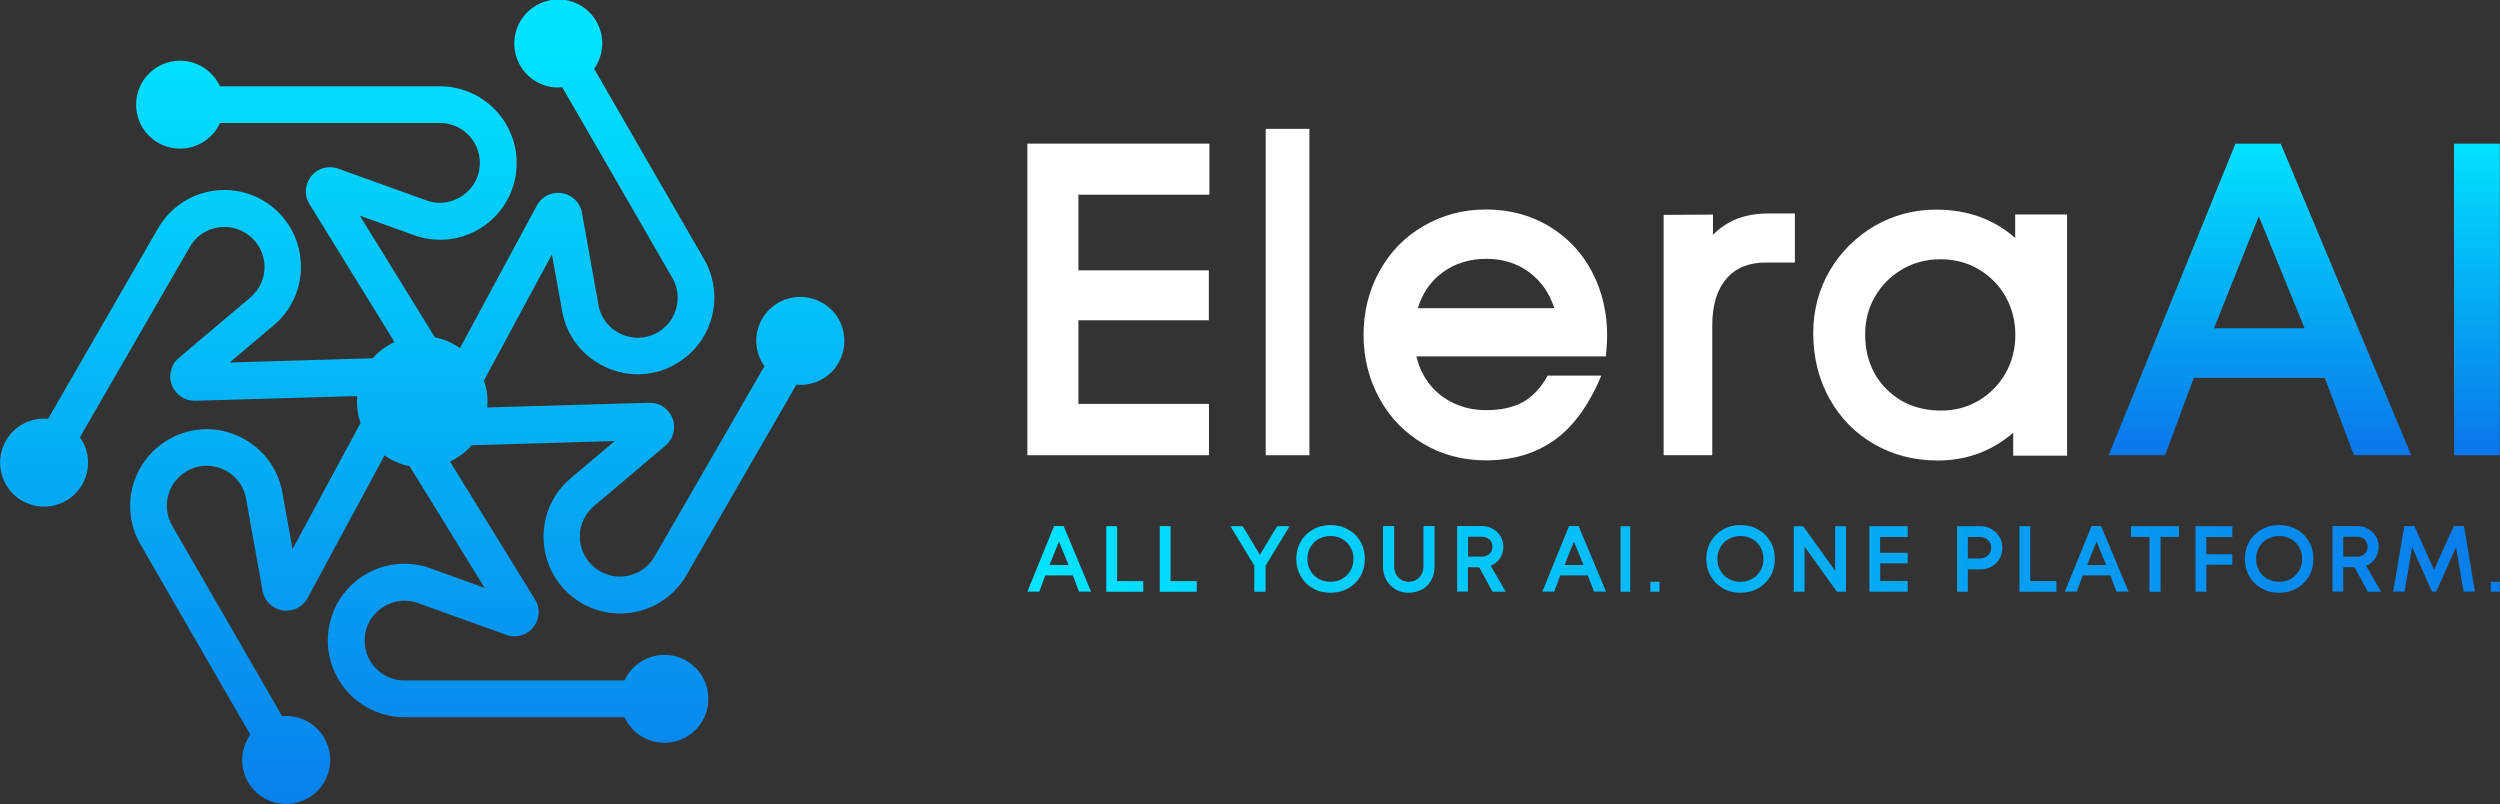 <?xml version="1.0" encoding="UTF-8"?>
<svg id="Layer_1" data-name="Layer 1" xmlns="http://www.w3.org/2000/svg" xmlns:xlink="http://www.w3.org/1999/xlink" viewBox="0 0 175.79 56.54">
  <rect x="0" y="0" width="175.79" height="56.54" fill="#333333" stroke="none"/>
  <defs>
    <style>
      .cls-1 {
        fill: url(#linear-gradient-15);
      }

      .cls-2 {
        fill: url(#linear-gradient-13);
      }

      .cls-3 {
        fill: url(#linear-gradient-2);
      }

      .cls-4 {
        fill: url(#linear-gradient-25);
      }

      .cls-5 {
        fill: url(#linear-gradient-10);
      }

      .cls-6 {
        fill: url(#linear-gradient-12);
      }

      .cls-7 {
        fill: #fff;
      }

      .cls-8 {
        fill: url(#linear-gradient-4);
      }

      .cls-9 {
        fill: url(#linear-gradient-3);
      }

      .cls-10 {
        fill: url(#linear-gradient-5);
      }

      .cls-11 {
        fill: url(#linear-gradient-22);
      }

      .cls-12 {
        fill: url(#linear-gradient-24);
      }

      .cls-13 {
        fill: url(#linear-gradient-8);
      }

      .cls-14 {
        fill: url(#linear-gradient-14);
      }

      .cls-15 {
        fill: url(#linear-gradient-20);
      }

      .cls-16 {
        fill: url(#linear-gradient-17);
      }

      .cls-17 {
        fill: url(#linear-gradient-7);
      }

      .cls-18 {
        fill: url(#linear-gradient-9);
      }

      .cls-19 {
        fill: url(#linear-gradient-11);
      }

      .cls-20 {
        fill: url(#linear-gradient-19);
      }

      .cls-21 {
        fill: url(#linear-gradient-6);
      }

      .cls-22 {
        fill: url(#linear-gradient-21);
      }

      .cls-23 {
        fill: url(#linear-gradient-16);
      }

      .cls-24 {
        fill: url(#linear-gradient);
      }

      .cls-25 {
        fill: url(#linear-gradient-23);
      }

      .cls-26 {
        fill: url(#linear-gradient-18);
      }
    </style>
    <linearGradient id="linear-gradient" x1="158.91" y1="9.64" x2="158.91" y2="31.86" gradientUnits="userSpaceOnUse">
      <stop offset="0" stop-color="#00e4ff"/>
      <stop offset="1" stop-color="#0a76ea"/>
    </linearGradient>
    <linearGradient id="linear-gradient-2" x1="174.17" x2="174.17" xlink:href="#linear-gradient"/>
    <linearGradient id="linear-gradient-3" x1="72.89" y1="39.3" x2="182.43" y2="39.3" xlink:href="#linear-gradient"/>
    <linearGradient id="linear-gradient-4" x1="72.89" y1="39.3" x2="182.43" y2="39.3" xlink:href="#linear-gradient"/>
    <linearGradient id="linear-gradient-5" x1="72.89" y1="39.3" x2="182.43" y2="39.3" xlink:href="#linear-gradient"/>
    <linearGradient id="linear-gradient-6" x1="72.89" y1="39.3" x2="182.43" y2="39.3" xlink:href="#linear-gradient"/>
    <linearGradient id="linear-gradient-7" x1="72.89" y1="39.3" x2="182.43" y2="39.3" xlink:href="#linear-gradient"/>
    <linearGradient id="linear-gradient-8" x1="72.89" y1="39.34" x2="182.43" y2="39.34" xlink:href="#linear-gradient"/>
    <linearGradient id="linear-gradient-9" x1="72.89" y1="39.3" x2="182.43" y2="39.3" xlink:href="#linear-gradient"/>
    <linearGradient id="linear-gradient-10" x1="72.89" y1="39.3" x2="182.43" y2="39.3" xlink:href="#linear-gradient"/>
    <linearGradient id="linear-gradient-11" x1="72.89" y1="39.3" x2="182.44" y2="39.3" xlink:href="#linear-gradient"/>
    <linearGradient id="linear-gradient-12" x1="72.89" y1="41.26" x2="182.43" y2="41.26" xlink:href="#linear-gradient"/>
    <linearGradient id="linear-gradient-13" x1="72.89" y1="39.3" x2="182.43" y2="39.3" xlink:href="#linear-gradient"/>
    <linearGradient id="linear-gradient-14" x1="72.89" y1="39.3" x2="182.43" y2="39.3" xlink:href="#linear-gradient"/>
    <linearGradient id="linear-gradient-15" x1="72.89" y1="39.3" x2="182.43" y2="39.3" xlink:href="#linear-gradient"/>
    <linearGradient id="linear-gradient-16" x1="72.89" y1="39.3" x2="182.43" y2="39.3" xlink:href="#linear-gradient"/>
    <linearGradient id="linear-gradient-17" x1="72.89" y1="39.3" x2="182.43" y2="39.3" xlink:href="#linear-gradient"/>
    <linearGradient id="linear-gradient-18" x1="72.89" y1="39.3" x2="182.43" y2="39.3" xlink:href="#linear-gradient"/>
    <linearGradient id="linear-gradient-19" x1="72.89" y1="39.3" x2="182.43" y2="39.3" xlink:href="#linear-gradient"/>
    <linearGradient id="linear-gradient-20" x1="72.89" y1="39.3" x2="182.43" y2="39.3" xlink:href="#linear-gradient"/>
    <linearGradient id="linear-gradient-21" x1="72.89" y1="39.3" x2="182.43" y2="39.3" xlink:href="#linear-gradient"/>
    <linearGradient id="linear-gradient-22" x1="72.89" y1="39.3" x2="182.43" y2="39.3" xlink:href="#linear-gradient"/>
    <linearGradient id="linear-gradient-23" x1="72.89" y1="39.3" x2="182.43" y2="39.3" xlink:href="#linear-gradient"/>
    <linearGradient id="linear-gradient-24" x1="72.89" y1="41.26" x2="182.43" y2="41.26" xlink:href="#linear-gradient"/>
    <linearGradient id="linear-gradient-25" x1="29.68" y1="1.86" x2="29.68" y2="62.13" xlink:href="#linear-gradient"/>
  </defs>
  <path class="cls-7" d="M75.83,19.01h9.17v3.51h-9.17v5.88h9.18v3.61h-12.77V10.1h12.8v3.59h-9.21v5.32Z"/>
  <path class="cls-7" d="M89,9.06h3.07v22.95h-3.07V9.06Z"/>
  <path class="cls-7" d="M99.6,25.07c.18.76.5,1.43.96,1.99.46.57,1.03,1,1.7,1.31.68.31,1.42.47,2.24.47,1.04,0,1.9-.19,2.57-.56.68-.37,1.27-1,1.76-1.87h3.77c-.87,2.07-1.96,3.58-3.29,4.53-1.33.95-2.94,1.43-4.82,1.43-1.61,0-3.07-.38-4.38-1.15-1.32-.77-2.36-1.83-3.1-3.18-.75-1.36-1.13-2.86-1.13-4.49s.37-3.12,1.12-4.48c.75-1.36,1.79-2.43,3.12-3.19,1.31-.76,2.77-1.15,4.38-1.15s3.11.39,4.43,1.18c1.32.8,2.34,1.89,3.04,3.25.69,1.34,1.04,2.83,1.04,4.46,0,.31-.03.78-.09,1.44h-13.32ZM101.47,19.13c-.86.62-1.45,1.47-1.77,2.54h9.59c-.34-1.07-.93-1.91-1.78-2.54-.85-.62-1.85-.93-3-.93s-2.18.31-3.04.93Z"/>
  <path class="cls-7" d="M121.39,19.61c-.66.76-.99,1.85-.99,3.26v9.14h-3.42V15.11l3.47-.02v1.42c.51-.51,1.08-.89,1.71-1.13.63-.24,1.36-.37,2.2-.37h1.85v3.45h-2.05c-1.19,0-2.12.38-2.77,1.14Z"/>
  <path class="cls-7" d="M141.57,30.42c-1.5,1.3-3.27,1.96-5.33,1.96-1.63,0-3.12-.38-4.46-1.15-1.31-.75-2.36-1.81-3.13-3.18-.76-1.36-1.15-2.91-1.15-4.63,0-1.59.38-3.04,1.15-4.37.77-1.32,1.82-2.37,3.14-3.15,1.32-.77,2.78-1.16,4.35-1.16,2.19,0,4.04.66,5.56,1.99v-1.65h3.65v16.96h-3.79v-1.62ZM133.76,18.94c-.8.46-1.44,1.1-1.91,1.9-.47.8-.7,1.69-.7,2.66,0,1.57.5,2.86,1.5,3.86,1.01,1.01,2.29,1.51,3.85,1.51.96,0,1.83-.23,2.63-.7.79-.47,1.42-1.11,1.89-1.92.46-.81.69-1.71.69-2.7s-.23-1.89-.69-2.7c-.46-.81-1.1-1.45-1.9-1.92-.8-.47-1.7-.7-2.67-.7s-1.87.23-2.67.69Z"/>
  <path class="cls-24" d="M163.47,26.57h-9.21l-2.02,5.44h-3.97l8.92-21.91h3.18l9.18,21.91h-4.03l-2.05-5.44ZM155.68,23.08h6.37l-3.22-7.87-3.15,7.87Z"/>
  <path class="cls-3" d="M172.56,10.1h3.22v21.91h-3.22V10.1Z"/>
  <path class="cls-9" d="M75.44,40.46h-1.94l-.42,1.14h-.84l1.88-4.61h.67l1.93,4.61h-.85l-.43-1.14ZM73.8,39.73h1.34l-.68-1.65-.66,1.65Z"/>
  <path class="cls-8" d="M77.8,37h.75v3.86h1.84v.75h-2.6v-4.61Z"/>
  <path class="cls-10" d="M81.56,37h.75v3.86h1.84v.75h-2.6v-4.61Z"/>
  <path class="cls-21" d="M88.99,41.61h-.79v-1.83l-1.68-2.78h.86l1.21,2.01,1.22-2.01h.87l-1.69,2.78v1.83Z"/>
  <path class="cls-17" d="M94.79,41.37c-.37.21-.78.31-1.24.31s-.87-.1-1.23-.31c-.37-.21-.66-.5-.86-.86-.21-.36-.31-.77-.31-1.21s.1-.85.31-1.21c.21-.37.5-.65.87-.86.37-.21.78-.31,1.23-.31s.86.1,1.23.31c.37.2.66.49.87.85.21.36.31.77.31,1.22s-.1.85-.31,1.22c-.21.36-.5.64-.86.85ZM94.38,37.9c-.25-.14-.53-.21-.83-.21s-.58.07-.83.21c-.24.13-.43.32-.58.58-.14.24-.21.51-.21.82s.07.57.21.82c.14.25.33.44.58.58.25.14.52.21.83.21s.59-.07.83-.21c.24-.14.43-.33.58-.58.14-.24.21-.51.21-.82s-.07-.58-.21-.82c-.14-.25-.33-.44-.58-.58Z"/>
  <path class="cls-13" d="M99.98,41.45c-.28.15-.6.23-.95.23s-.64-.08-.91-.24c-.27-.16-.49-.38-.64-.66-.16-.28-.23-.58-.23-.92v-2.87h.78v2.82c0,.21.04.4.13.57.09.16.21.29.37.39.16.09.33.14.53.14s.37-.05.53-.14c.16-.09.28-.22.37-.39.09-.16.13-.35.13-.57v-2.82h.78v2.87c0,.34-.08.66-.23.94-.16.28-.37.5-.65.65Z"/>
  <path class="cls-18" d="M104.02,39.89h-.8v1.71h-.76v-4.61h1.74c.28,0,.53.06.76.19.23.13.41.3.55.52.13.22.2.46.2.74,0,.31-.08.58-.24.82-.16.24-.38.41-.65.52l1.06,1.83h-.93l-.93-1.71ZM103.23,37.75v1.39h.95c.15,0,.29-.03.4-.09.12-.06.2-.14.27-.25.06-.1.09-.22.09-.36s-.03-.25-.09-.36c-.06-.11-.15-.19-.27-.25-.11-.06-.25-.09-.4-.09h-.95Z"/>
  <path class="cls-5" d="M111.65,40.46h-1.94l-.42,1.14h-.84l1.88-4.61h.67l1.93,4.61h-.85l-.43-1.14ZM110.01,39.73h1.34l-.68-1.65-.66,1.65Z"/>
  <path class="cls-19" d="M113.95,37h.68v4.61h-.68v-4.61Z"/>
  <path class="cls-6" d="M116.05,40.91h.64v.7h-.64v-.7Z"/>
  <path class="cls-2" d="M123.62,41.37c-.37.21-.78.31-1.24.31s-.87-.1-1.23-.31c-.37-.21-.66-.5-.86-.86-.21-.36-.31-.77-.31-1.21s.1-.85.31-1.21c.21-.37.5-.65.87-.86.37-.21.78-.31,1.23-.31s.86.1,1.23.31c.37.2.66.49.87.85.21.36.31.77.31,1.22s-.1.85-.31,1.22c-.21.36-.5.64-.86.85ZM123.21,37.9c-.25-.14-.53-.21-.83-.21s-.58.07-.83.21c-.24.13-.43.32-.58.58-.14.24-.21.51-.21.82s.07.57.21.82c.14.25.33.44.58.58.25.14.52.21.83.21s.59-.07.83-.21c.24-.14.43-.33.58-.58.14-.24.21-.51.21-.82s-.07-.58-.21-.82c-.14-.25-.33-.44-.58-.58Z"/>
  <path class="cls-14" d="M126.89,38.44v3.17h-.76v-4.61h.66l2.25,3.13v-3.13h.76v4.61h-.63l-2.28-3.17Z"/>
  <path class="cls-1" d="M132.21,38.87h1.93v.74h-1.93v1.24h1.93v.76h-2.69v-4.61h2.69v.76h-1.94v1.12Z"/>
  <path class="cls-23" d="M138.37,40.04v1.57h-.76v-4.61h1.65c.28,0,.54.07.77.2.23.13.42.32.56.55.14.23.21.49.21.77s-.07.54-.2.77c-.14.23-.32.41-.56.55-.23.13-.49.2-.78.2h-.88ZM138.37,37.76v1.51h.85c.15,0,.29-.03.41-.1.12-.07.21-.16.28-.27.07-.12.1-.24.1-.39s-.03-.26-.1-.38c-.07-.11-.16-.21-.28-.27-.12-.07-.25-.1-.4-.1h-.85Z"/>
  <path class="cls-16" d="M142.01,37h.75v3.86h1.84v.75h-2.6v-4.61Z"/>
  <path class="cls-26" d="M148.39,40.46h-1.94l-.42,1.14h-.84l1.88-4.61h.67l1.93,4.61h-.85l-.43-1.14ZM146.76,39.73h1.34l-.68-1.65-.66,1.65Z"/>
  <path class="cls-20" d="M151.91,41.61h-.77v-3.86h-1.3v-.75h3.38v.75h-1.3v3.86Z"/>
  <path class="cls-15" d="M155.13,41.61h-.75v-4.61h2.59v.76h-1.83v1.21h1.83v.74h-1.83v1.9Z"/>
  <path class="cls-22" d="M161.49,41.37c-.37.21-.78.31-1.24.31s-.87-.1-1.23-.31c-.37-.21-.66-.5-.86-.86-.21-.36-.31-.77-.31-1.21s.1-.85.31-1.21c.21-.37.5-.65.87-.86.37-.21.78-.31,1.23-.31s.86.1,1.23.31c.37.2.66.49.87.85.21.36.31.77.31,1.22s-.1.85-.31,1.22c-.21.36-.5.64-.86.85ZM161.09,37.9c-.25-.14-.53-.21-.83-.21s-.58.07-.83.21c-.24.13-.43.32-.58.58-.14.24-.21.51-.21.82s.07.57.21.82c.14.25.33.44.58.58.25.14.52.21.83.21s.59-.07.83-.21c.24-.14.43-.33.58-.58.14-.24.21-.51.21-.82s-.07-.58-.21-.82c-.14-.25-.33-.44-.58-.58Z"/>
  <path class="cls-11" d="M165.57,39.89h-.8v1.71h-.76v-4.61h1.74c.28,0,.53.06.76.19.23.13.41.3.55.52.13.22.2.46.2.74,0,.31-.08.58-.24.82-.16.24-.38.41-.65.52l1.06,1.83h-.93l-.93-1.71ZM164.77,37.75v1.39h.95c.15,0,.29-.03.4-.09.12-.06.2-.14.27-.25.06-.1.09-.22.09-.36s-.03-.25-.09-.36c-.06-.11-.15-.19-.27-.25-.11-.06-.25-.09-.4-.09h-.95Z"/>
  <path class="cls-25" d="M172.7,38.47l-1.39,3.13h-.3l-1.4-3.13-.53,3.13h-.8l.78-4.61h.71l1.38,3.08,1.39-3.08h.72l.77,4.61h-.8l-.53-3.13Z"/>
  <path class="cls-12" d="M175.14,40.91h.64v.7h-.64v-.7Z"/>
  <path class="cls-4" d="M57.82,21.29c-1.48-.85-3.37-.35-4.23,1.13-.62,1.08-.52,2.38.16,3.33l-7.73,13.39c-.26.45-.62.8-1.05,1.04-.42.24-.9.36-1.39.36-.48,0-.95-.12-1.4-.38-.47-.27-.81-.64-1.05-1.06-.23-.42-.36-.9-.36-1.38,0-.39.08-.79.25-1.15.16-.36.41-.7.75-.99l5.03-4.25c.19-.16.35-.37.45-.6.1-.23.15-.47.15-.7,0-.44-.16-.84-.45-1.16-.15-.16-.33-.3-.55-.4-.21-.1-.46-.15-.7-.15h-.05s0,0,0,0l-11.39.33c.01-.14.02-.28.02-.42,0-.52-.09-1.01-.25-1.48l4.78-8.86.72,3.99c.24,1.34.95,2.46,1.91,3.23.96.77,2.16,1.21,3.4,1.21.91,0,1.84-.23,2.69-.73.86-.5,1.54-1.2,2-2.01.46-.81.7-1.73.7-2.66,0-.91-.23-1.85-.72-2.69l-7.73-13.39c.67-.96.78-2.25.16-3.33-.85-1.48-2.75-1.99-4.23-1.13-1.48.85-1.99,2.75-1.13,4.23.62,1.08,1.8,1.64,2.96,1.53l7.73,13.39c.26.45.38.92.38,1.4,0,.48-.13.97-.36,1.39-.24.42-.59.78-1.04,1.05-.46.26-.93.38-1.4.38-.64,0-1.28-.23-1.78-.63-.5-.41-.86-.97-.99-1.68l-1.16-6.48c-.07-.42-.31-.8-.63-1.04-.31-.24-.68-.36-1.05-.36-.28,0-.57.07-.84.22-.27.15-.5.39-.65.67l-5.41,10.03c-.52-.37-1.11-.63-1.76-.76l-5.28-8.56,3.82,1.38c.61.22,1.23.32,1.83.32,1.44,0,2.78-.58,3.76-1.54.99-.96,1.62-2.33,1.62-3.86,0-1.48-.61-2.84-1.58-3.81-.97-.97-2.33-1.58-3.81-1.58h-15.47c-.49-1.06-1.56-1.8-2.81-1.8-1.71,0-3.09,1.38-3.09,3.09s1.38,3.09,3.09,3.09c1.25,0,2.32-.74,2.81-1.8h15.47c.78,0,1.47.31,1.98.82.51.51.82,1.21.82,1.98,0,.81-.32,1.5-.84,2-.52.5-1.22.81-1.96.81-.31,0-.63-.05-.96-.17l-6.2-2.23c-.18-.07-.38-.1-.58-.1-.49,0-.92.21-1.21.51-.29.3-.48.72-.49,1.19,0,.31.09.63.26.89l5.98,9.7c-.59.27-1.11.66-1.53,1.14l-10.06.3,3.1-2.62c.64-.54,1.12-1.19,1.44-1.9.32-.71.47-1.46.47-2.21,0-.91-.23-1.82-.68-2.64-.45-.81-1.13-1.53-2.01-2.04-.85-.49-1.78-.72-2.69-.72-.93,0-1.85.24-2.66.7-.81.46-1.52,1.14-2.01,2l-7.73,13.39c-1.16-.11-2.34.45-2.96,1.53-.85,1.48-.35,3.37,1.13,4.23,1.48.85,3.37.35,4.23-1.13.62-1.08.52-2.38-.16-3.33l7.73-13.39c.26-.45.62-.8,1.05-1.04.42-.24.9-.36,1.39-.36.48,0,.95.12,1.4.38.47.27.81.64,1.05,1.06.23.42.36.9.36,1.38,0,.39-.08.79-.25,1.15-.16.36-.41.7-.75.99l-5.03,4.25c-.19.16-.35.37-.45.6-.1.23-.15.47-.15.7,0,.44.16.84.46,1.16.15.16.33.3.55.4.21.1.46.15.7.15h.04s0,0,0,0l11.4-.33c-.01.14-.02.28-.02.42,0,.52.09,1.01.25,1.48l-4.78,8.86-.72-3.99c-.24-1.34-.95-2.46-1.91-3.23-.96-.77-2.16-1.21-3.4-1.21-.91,0-1.84.23-2.69.73-.86.5-1.54,1.2-2,2.01-.46.81-.7,1.73-.7,2.66,0,.91.23,1.85.72,2.69l7.73,13.39c-.67.96-.78,2.25-.16,3.33.85,1.48,2.75,1.99,4.23,1.13,1.48-.85,1.99-2.75,1.13-4.23-.62-1.08-1.8-1.64-2.96-1.53l-7.73-13.39c-.26-.45-.38-.92-.38-1.4,0-.48.13-.97.36-1.39.24-.42.59-.78,1.04-1.05.46-.26.93-.38,1.4-.38.64,0,1.28.23,1.78.63.5.41.86.97.99,1.68l1.16,6.48c.07.42.31.8.63,1.04.31.24.68.36,1.05.36.28,0,.57-.07.84-.22.27-.15.5-.39.65-.67l5.41-10.03c.52.37,1.11.63,1.76.76l5.28,8.56-3.82-1.38c-.61-.22-1.23-.32-1.83-.32-1.44,0-2.78.58-3.76,1.54-.99.96-1.62,2.33-1.62,3.86,0,1.48.61,2.84,1.58,3.81.97.97,2.33,1.58,3.81,1.58h15.47c.49,1.06,1.56,1.8,2.81,1.8,1.71,0,3.09-1.38,3.09-3.09s-1.38-3.09-3.09-3.09c-1.25,0-2.32.74-2.81,1.8h-15.47c-.78,0-1.47-.31-1.98-.82-.51-.51-.82-1.21-.82-1.98,0-.81.32-1.5.84-2,.52-.51,1.22-.81,1.96-.81.31,0,.63.05.96.17l6.2,2.23c.18.07.38.1.58.1.49,0,.92-.21,1.21-.51.29-.3.48-.72.49-1.19,0-.31-.09-.63-.26-.89l-5.98-9.7c.59-.27,1.11-.66,1.53-1.14l10.06-.3-3.1,2.62c-.64.54-1.12,1.19-1.44,1.9-.32.71-.47,1.46-.47,2.21,0,.91.23,1.82.68,2.64.45.81,1.14,1.53,2.01,2.04.85.49,1.78.72,2.69.72.93,0,1.85-.24,2.66-.7.81-.46,1.52-1.14,2.01-2l7.73-13.39c1.16.11,2.34-.45,2.96-1.53.85-1.48.35-3.37-1.13-4.23Z"/>
</svg>